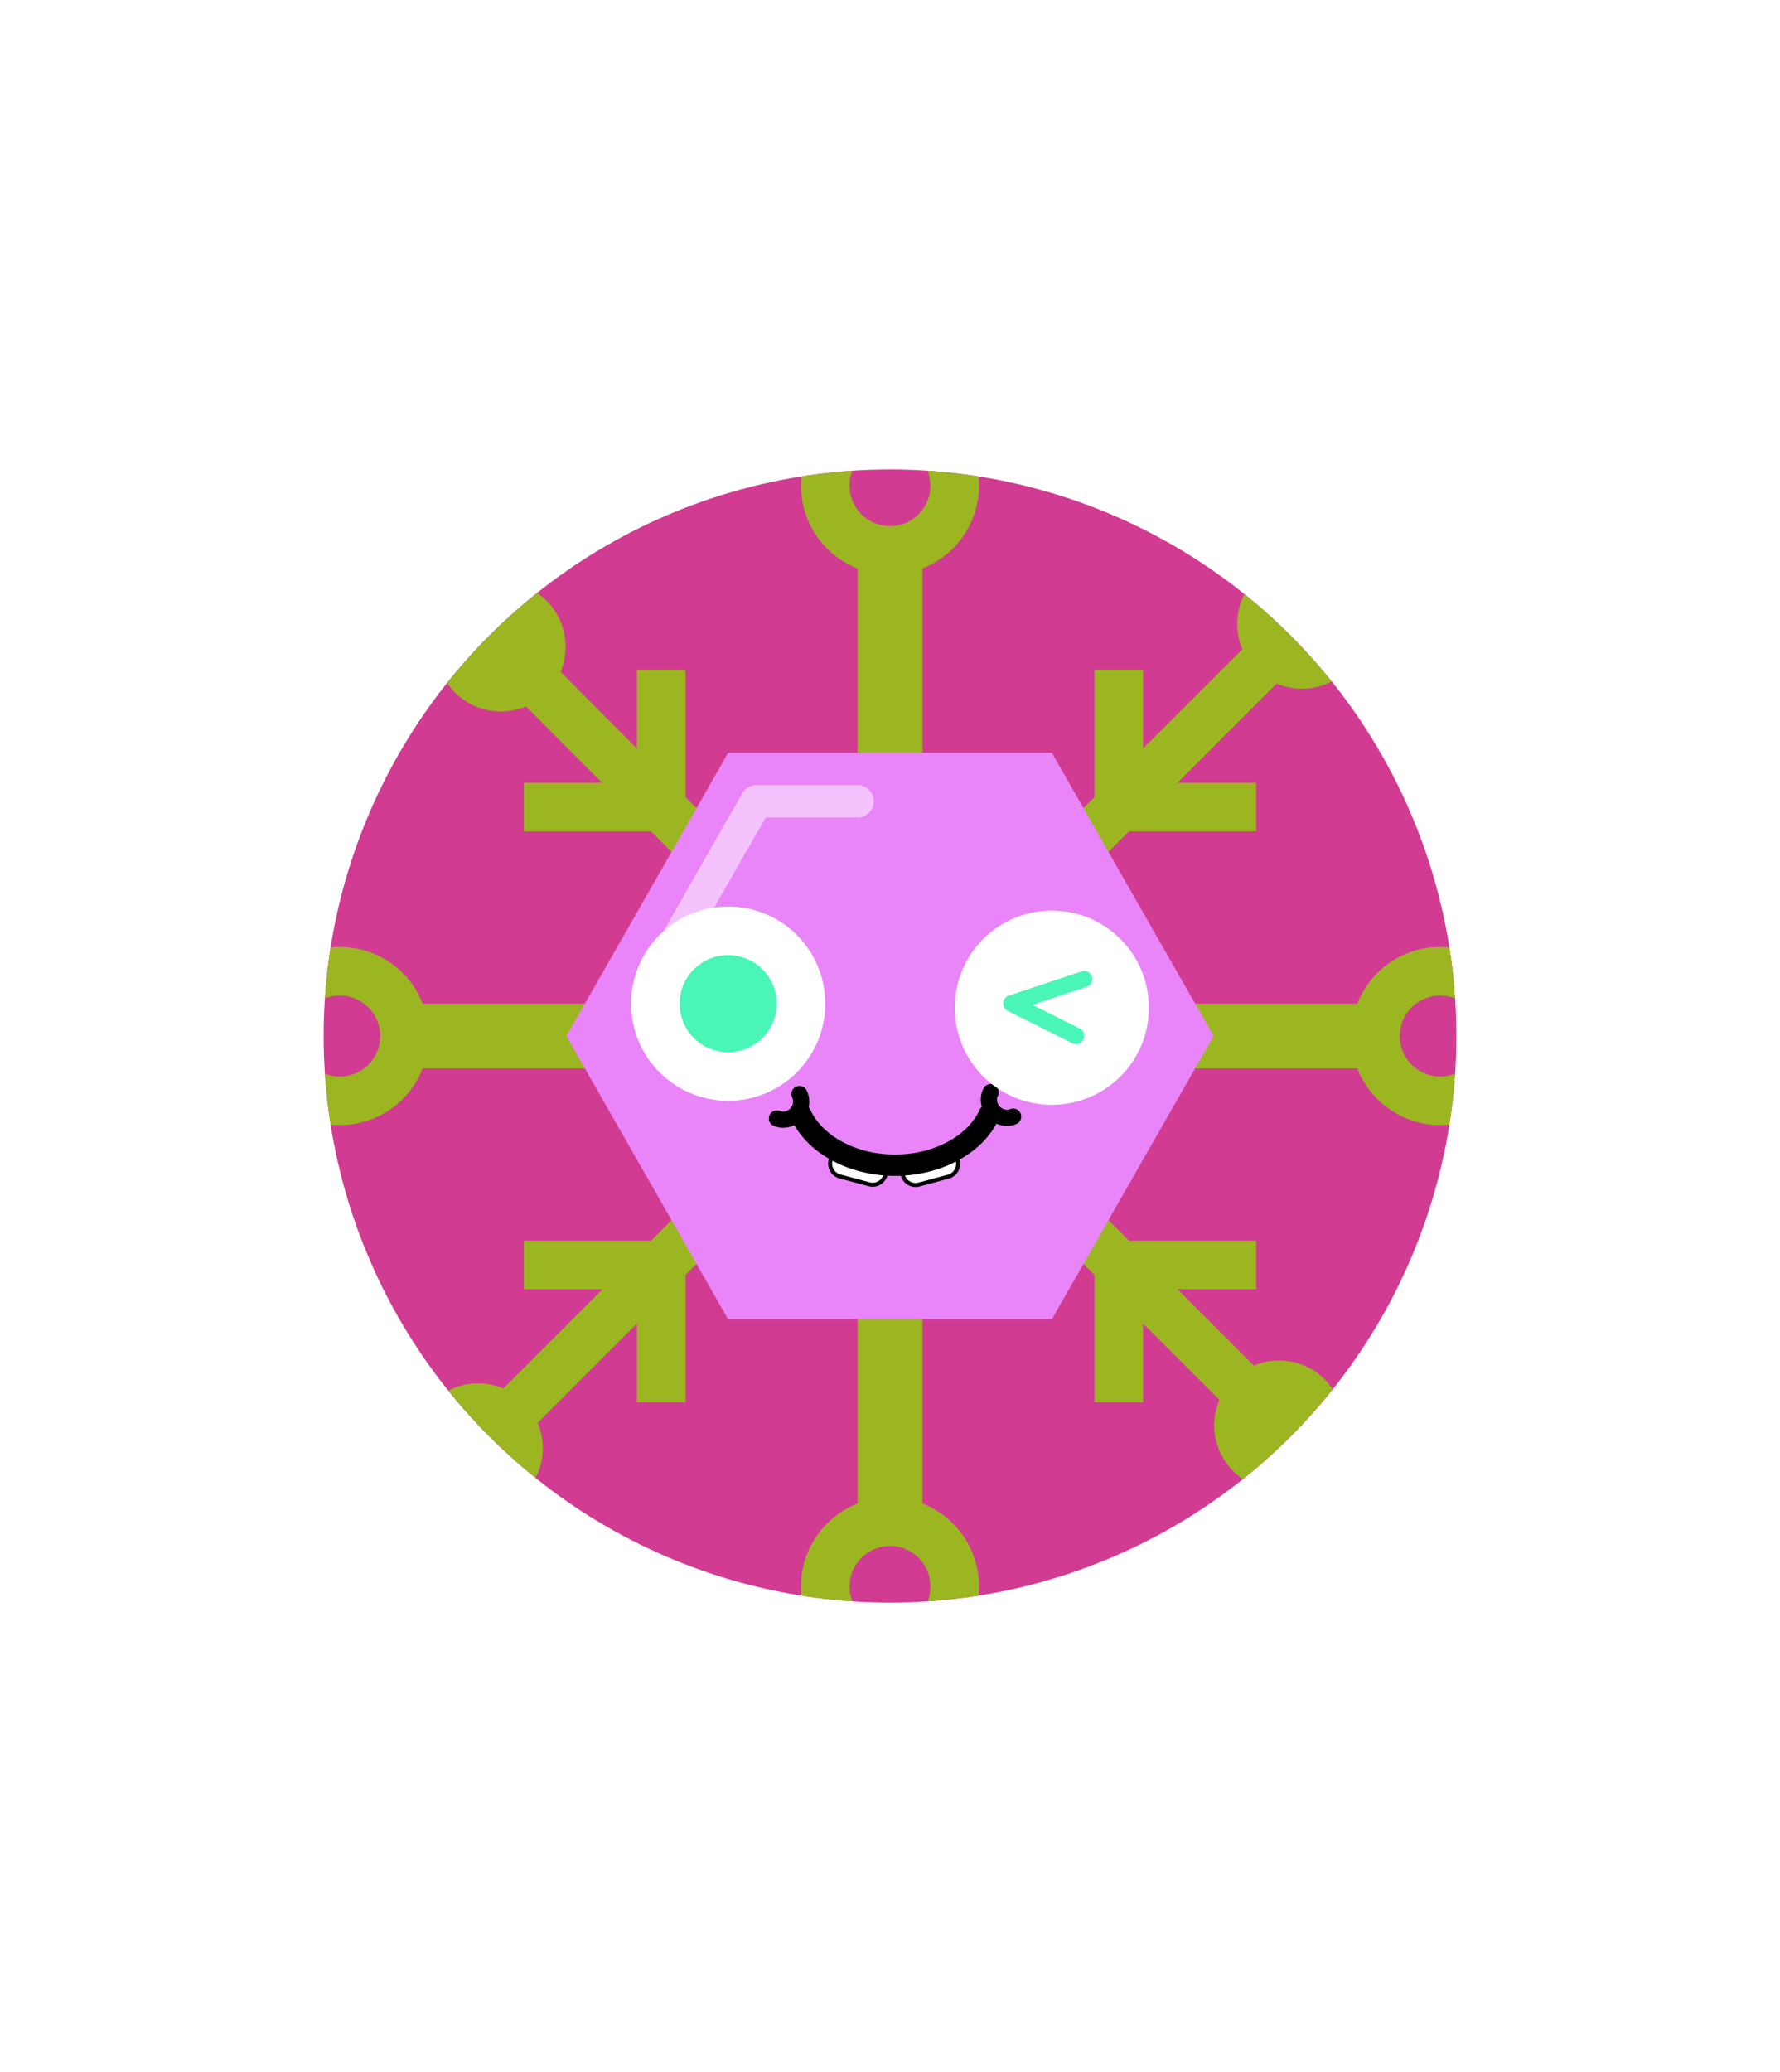 <svg xmlns="http://www.w3.org/2000/svg" id="generated" viewBox="0 0 220 220" style="height: 256px;"> <defs><filter id="innerglow"><feFlood flood-color="black"/><feComposite in2="SourceAlpha" operator="out"/><feGaussianBlur stdDeviation="2" result="blur"/><feComposite operator="atop" in2="SourceGraphic"/></filter> <filter id="innershadow2" x0="-50%" y0="-50%" width="200%" height="200%"><feGaussianBlur in="SourceAlpha" stdDeviation="10" result="blur"></feGaussianBlur><feOffset dy="10" dx="10"></feOffset><feComposite in2="SourceAlpha" operator="arithmetic" k2="-1" k3="1" result="shadowDiff"></feComposite><feFlood flood-color="#444444" flood-opacity="0.75"></feFlood><feComposite in2="shadowDiff" operator="in"></feComposite><feComposite in2="SourceGraphic" operator="over" result="firstfilter"></feComposite><feGaussianBlur in="firstfilter" stdDeviation="10" result="blur2"></feGaussianBlur><feOffset dy="-10" dx="-10"></feOffset><feComposite in2="firstfilter" operator="arithmetic" k2="-1" k3="1" result="shadowDiff"></feComposite><feFlood flood-color="#444444" flood-opacity="0.75"></feFlood><feComposite in2="shadowDiff" operator="in"></feComposite><feComposite in2="firstfilter" operator="over"></feComposite></filter><filter id="innershadow" x0="-50%" y0="-50%" width="200%" height="200%"><feGaussianBlur in="SourceAlpha" stdDeviation="3" result="blur"></feGaussianBlur><feOffset dy="3" dx="3"></feOffset><feComposite in2="SourceAlpha" operator="arithmetic" k2="-1" k3="1" result="shadowDiff"></feComposite><feFlood flood-color="#444444" flood-opacity="0.75"></feFlood><feComposite in2="shadowDiff" operator="in"></feComposite><feComposite in2="SourceGraphic" operator="over" result="firstfilter"></feComposite><feGaussianBlur in="firstfilter" stdDeviation="3" result="blur2"></feGaussianBlur><feOffset dy="-3" dx="-3"></feOffset><feComposite in2="firstfilter" operator="arithmetic" k2="-1" k3="1" result="shadowDiff"></feComposite><feFlood flood-color="#444444" flood-opacity="0.75"></feFlood><feComposite in2="shadowDiff" operator="in"></feComposite><feComposite in2="firstfilter" operator="over"></feComposite></filter> <style>#backgrounds .element > *:first-child {filter: url(#innerglow)} #patterns .element .main {filter: url(#innerglow)} #faces .element > *:first-child {filter:url(#innershadow)} .highlight { fill: rgba(255, 255, 255, 0.5); } .shadow { fill: rgba(0, 0, 0, 0.1); } #accessories-1 .scarf { fill: #de31b9; } #accessories-2 .base-tie { fill: #3b3b3b; } #accessories-2 #base-oval-1 { fill: #ffffff; } #accessories-2 #base-oval-2 { fill: #3b3b3b; } #accessories-2 #diamond { fill: #2571fb; } #accessories-3 #pin { fill: #ffffff; } #accessories-3 #stripe { fill: #ffffff; } #accessories-3 #medal { fill: #fff61a; } #accessories-3 #ribbon { fill: #e3562e; } #accessories-3 #rect { fill: #fff61a; } #accessories-4 #base { fill: #ffffff; } #accessories-4 #letter { fill: #5545ec; } #accessories-4 #broche { fill: #5545ec; } #accessories-5 .tie { fill: #3b3b3b; } #accessories-6 #text { fill: #000000; } #accessories-6 #mid { fill: #ffffff; } #accessories-6 #card { fill: #083ea1; } #accessories-6 #clip { fill: #bbbbbb; } #accessories-7 #medallion { fill: #fff61a; } #accessories-7 .necklace { fill: #fff61a; } #accessories-8 .base-eartube { fill: #fffdff; } #accessories-8 .base-earplug { fill: #00249c; } #accessories-8 .base-earplug { fill: #00249c; } #accessories-8 #base-bell { fill: #fffdff; } #accessories-8 #base-tube { fill: #00249c; } #accessories-9 #base { fill: #ffffff; } #accessories-9 #tie { fill: #3b3b3b; } #accessories-10 #scarf { fill: #8f85ff; } #eyes-1 .base { fill: #3b3b3b; } #eyes-3 .frame { fill: black; } #eyes-3 .base-glass { fill: #fff; } #eyes-3 .base-glass { fill: #fff; } #eyes-3 #band-aid #base-band { fill: #fff; } #eyes-3 #band-aid #base-line-1 { fill: #bbb; } #eyes-3 #band-aid #base-line-2 { fill: #bbb; } #eyes-4 #base-highlight { fill: #ffffff; } #eyes-4 #base-white { fill: #ffffff; } #eyes-5 #base-patch { fill: #3b3b3b; } #eyes-5 #base-white { fill: #ffffff; } #eyes-6 #base-frame { fill: #f9f9f9; } #eyes-6 #base-light { fill: #f14f25; } #eyes-6 #eyes { fill: #3b3b3b; } #eyes-7 .base-white { fill: #ffffff; } #eyes-7 .base-highlight { fill: #ffffff; } #eyes-8 .base-white { fill: #ffffff; } #eyes-8 .base-highlight { fill: #ffffff; } #eyes-8 .base-eyelash { fill: #3b3b3b; } #eyes-9 .base-white { fill: #ffffff; } #eyes-10 #base-glass { fill: #00f5d6; } #eyes-10 .base-band { fill: #3b3b3b; } #to-clip {clip-path: url(#clip-this);} #backgrounds .element > *:first-child {fill:#d13b92!important;} #patterns .element > *:first-child {fill:#adca25!important;} #faces .element > *:first-child {fill:#e985f8!important;} #eyes .element .main {fill:#49f5b7!important;} #glasses .element .main {fill:#49f5b7!important;} #hairstyles .main {fill:#a2bb61!important;} </style><!--Pattern clipping--><clipPath id="clip-this"> <circle cx="110" cy="110" r="70" style="fill: rgb(26, 179, 153);"></circle> </clipPath></defs><!-- Backgrounds --> <g id="backgrounds"><g class="element" id="circle"> <circle cx="110" cy="110" r="70" style="fill: rgb(26, 179, 153);"></circle> </g></g><!-- patterns --> <g id="to-clip"><g id="patterns"><g class="element"> <path class="main" d="M163.74,152.43a8,8,0,0,0-8.78-1.71l-9.43-9.44h9.72v-6H139.53L118.24,114h49.52A11,11,0,1,0,178,99h0a11,11,0,0,0-10.24,7H118.24l21.29-21.28h15.72v-6h-9.72l12.26-12.27a8,8,0,1,0-4.24-4.24L141.28,74.47V64.75h-6V80.47L114,101.76V52.24A11,11,0,1,0,99,42h0a11,11,0,0,0,7,10.24v49.52L84.72,80.47V64.75h-6v9.72L69.28,65A8,8,0,1,0,65,69.28l9.43,9.44H64.75v6H80.47L101.76,106H52.24A11,11,0,0,0,42,99h0a11,11,0,1,0,10.24,15h49.52L80.47,135.28H64.75v6h9.72L62.21,153.55a8,8,0,1,0,4.24,4.24l12.27-12.26v9.72h6V139.53L106,118.24v49.52A11,11,0,0,0,99,178h0a11,11,0,1,0,15-10.24V118.24l21.28,21.29v15.72h6v-9.72l9.44,9.43a8,8,0,1,0,13-2.53ZM178,105a5,5,0,1,1-5,5A5,5,0,0,1,178,105ZM105,42a5,5,0,1,1,5,5A5,5,0,0,1,105,42ZM42,115a5,5,0,1,1,5-5A5,5,0,0,1,42,115Zm73,63a5,5,0,1,1-5-5A5,5,0,0,1,115,178Z"></path> <path class="shadow" d="M163.74,152.43a8,8,0,0,0-8.78-1.71l-9.43-9.44h9.72v-6H139.53L118.24,114h49.52A11,11,0,1,0,178,99h0a11,11,0,0,0-10.24,7H118.24l21.29-21.28h15.72v-6h-9.72l12.26-12.27a8,8,0,1,0-4.24-4.24L141.28,74.47V64.75h-6V80.47L114,101.76V52.24A11,11,0,1,0,99,42h0a11,11,0,0,0,7,10.24v49.52L84.72,80.47V64.75h-6v9.72L69.28,65A8,8,0,1,0,65,69.28l9.43,9.44H64.75v6H80.47L101.76,106H52.24A11,11,0,0,0,42,99h0a11,11,0,1,0,10.24,15h49.52L80.47,135.28H64.75v6h9.72L62.21,153.55a8,8,0,1,0,4.24,4.24l12.27-12.26v9.72h6V139.53L106,118.24v49.52A11,11,0,0,0,99,178h0a11,11,0,1,0,15-10.24V118.24l21.28,21.29v15.72h6v-9.72l9.44,9.43a8,8,0,1,0,13-2.53ZM178,105a5,5,0,1,1-5,5A5,5,0,0,1,178,105ZM105,42a5,5,0,1,1,5,5A5,5,0,0,1,105,42ZM42,115a5,5,0,1,1,5-5A5,5,0,0,1,42,115Zm73,63a5,5,0,1,1-5-5A5,5,0,0,1,115,178Z"></path> </g></g> </g><!-- Faces --> <g id="faces"><g class="element" id="face-2"> <polygon class="main" points="130 75 90 75 70 110 90 145 130 145 150 110 130 75"></polygon> <path class="highlight" d="M83.92,99.74a2,2,0,0,1-1-.27,2,2,0,0,1-.74-2.72L91.75,80a2,2,0,0,1,1.73-1H106a2,2,0,0,1,0,4H94.64l-9,15.73A2,2,0,0,1,83.92,99.74Z"></path> </g></g><!-- Mouths --> <g id="mouths" transform="scale(.4) translate(217,200)"><g class="element"> <g xmlns="http://www.w3.org/2000/svg" id="g6677"> <path xmlns:sodipodi="http://sodipodi.sourceforge.net/DTD/sodipodi-0.dtd" id="path4972-9-7-4-5-5" sodipodi:end="2.8016943" sodipodi:open="true" sodipodi:start="0.3386847" sodipodi:ry="6.8387451" sodipodi:rx="7.241024" sodipodi:cx="380.55606" sodipodi:cy="478.30988" sodipodi:type="arc" fill="none" stroke="#000000" stroke-width="5" stroke-linecap="round" stroke-linejoin="round" d=" M96.054,99.889c-2.649,1.081-5.793-0.253-7.022-2.98c-0.673-1.493-0.654-3.174,0.053-4.572"></path> <path xmlns:sodipodi="http://sodipodi.sourceforge.net/DTD/sodipodi-0.dtd" id="path4972-2-7-8-1-5-2" sodipodi:end="2.8016943" sodipodi:open="true" sodipodi:start="0.3386847" sodipodi:ry="6.8387451" sodipodi:rx="7.241024" sodipodi:cx="380.55606" sodipodi:cy="478.30988" sodipodi:type="arc" fill="none" stroke="#000000" stroke-width="5" stroke-linecap="round" stroke-linejoin="round" d=" M23.056,100.462c2.649,1.082,5.793-0.253,7.022-2.979c0.673-1.493,0.654-3.175-0.053-4.573"></path> <path xmlns:inkscape="http://www.inkscape.org/namespaces/inkscape" id="rect5282-3" inkscape:connector-curvature="0" fill="#FFFFFF" stroke="#000000" stroke-width="1.243" stroke-linecap="round" stroke-linejoin="round" d=" M61.295,115.509l0.668,2.475c0.592,2.192,2.825,3.476,5.018,2.884l9.037-2.439c2.192-0.592,3.476-2.825,2.884-5.018l-0.668-2.475 L61.295,115.509z"></path> <path xmlns:inkscape="http://www.inkscape.org/namespaces/inkscape" id="rect5282-3-2" inkscape:connector-curvature="0" fill="#FFFFFF" stroke="#000000" stroke-width="1.243" stroke-linecap="round" stroke-linejoin="round" d=" M40.306,110.873l-0.664,2.476c-0.588,2.193,0.699,4.425,2.892,5.013l9.041,2.426c2.193,0.588,4.424-0.699,5.013-2.892l0.665-2.477 L40.306,110.873L40.306,110.873z"></path> <path xmlns:sodipodi="http://sodipodi.sourceforge.net/DTD/sodipodi-0.dtd" id="path5136-9-1" sodipodi:end="2.8016943" sodipodi:open="true" sodipodi:start="0.3386847" sodipodi:ry="65.14003" sodipodi:rx="34.134514" sodipodi:cx="126.29771" sodipodi:cy="659.53082" sodipodi:type="arc" fill="none" stroke="#000000" stroke-width="6.585" stroke-linecap="round" stroke-linejoin="round" d=" M88.674,99.2c-5.667,12.248-23.303,18.679-39.39,14.363c-8.809-2.362-15.74-7.633-18.854-14.336"></path> </g> </g></g><!-- Eyes --> <g id="eyes" transform="translate(0,-2)"><g class="element" id="eyes-9"> <circle class="base-white" cx="130" cy="108.5" r="12"></circle> <path class="main" d="M133,113a.93.93,0,0,1-.45-.11l-8-4a1,1,0,0,1-.55-1,1,1,0,0,1,.68-.88l9-3a1,1,0,0,1,.64,1.9l-6.71,2.24,5.84,2.92a1,1,0,0,1,.44,1.34A1,1,0,0,1,133,113Z"></path> <circle class="base-white" cx="90" cy="108" r="12"></circle> <circle class="main" cx="90" cy="108" r="6"></circle> </g></g></svg>